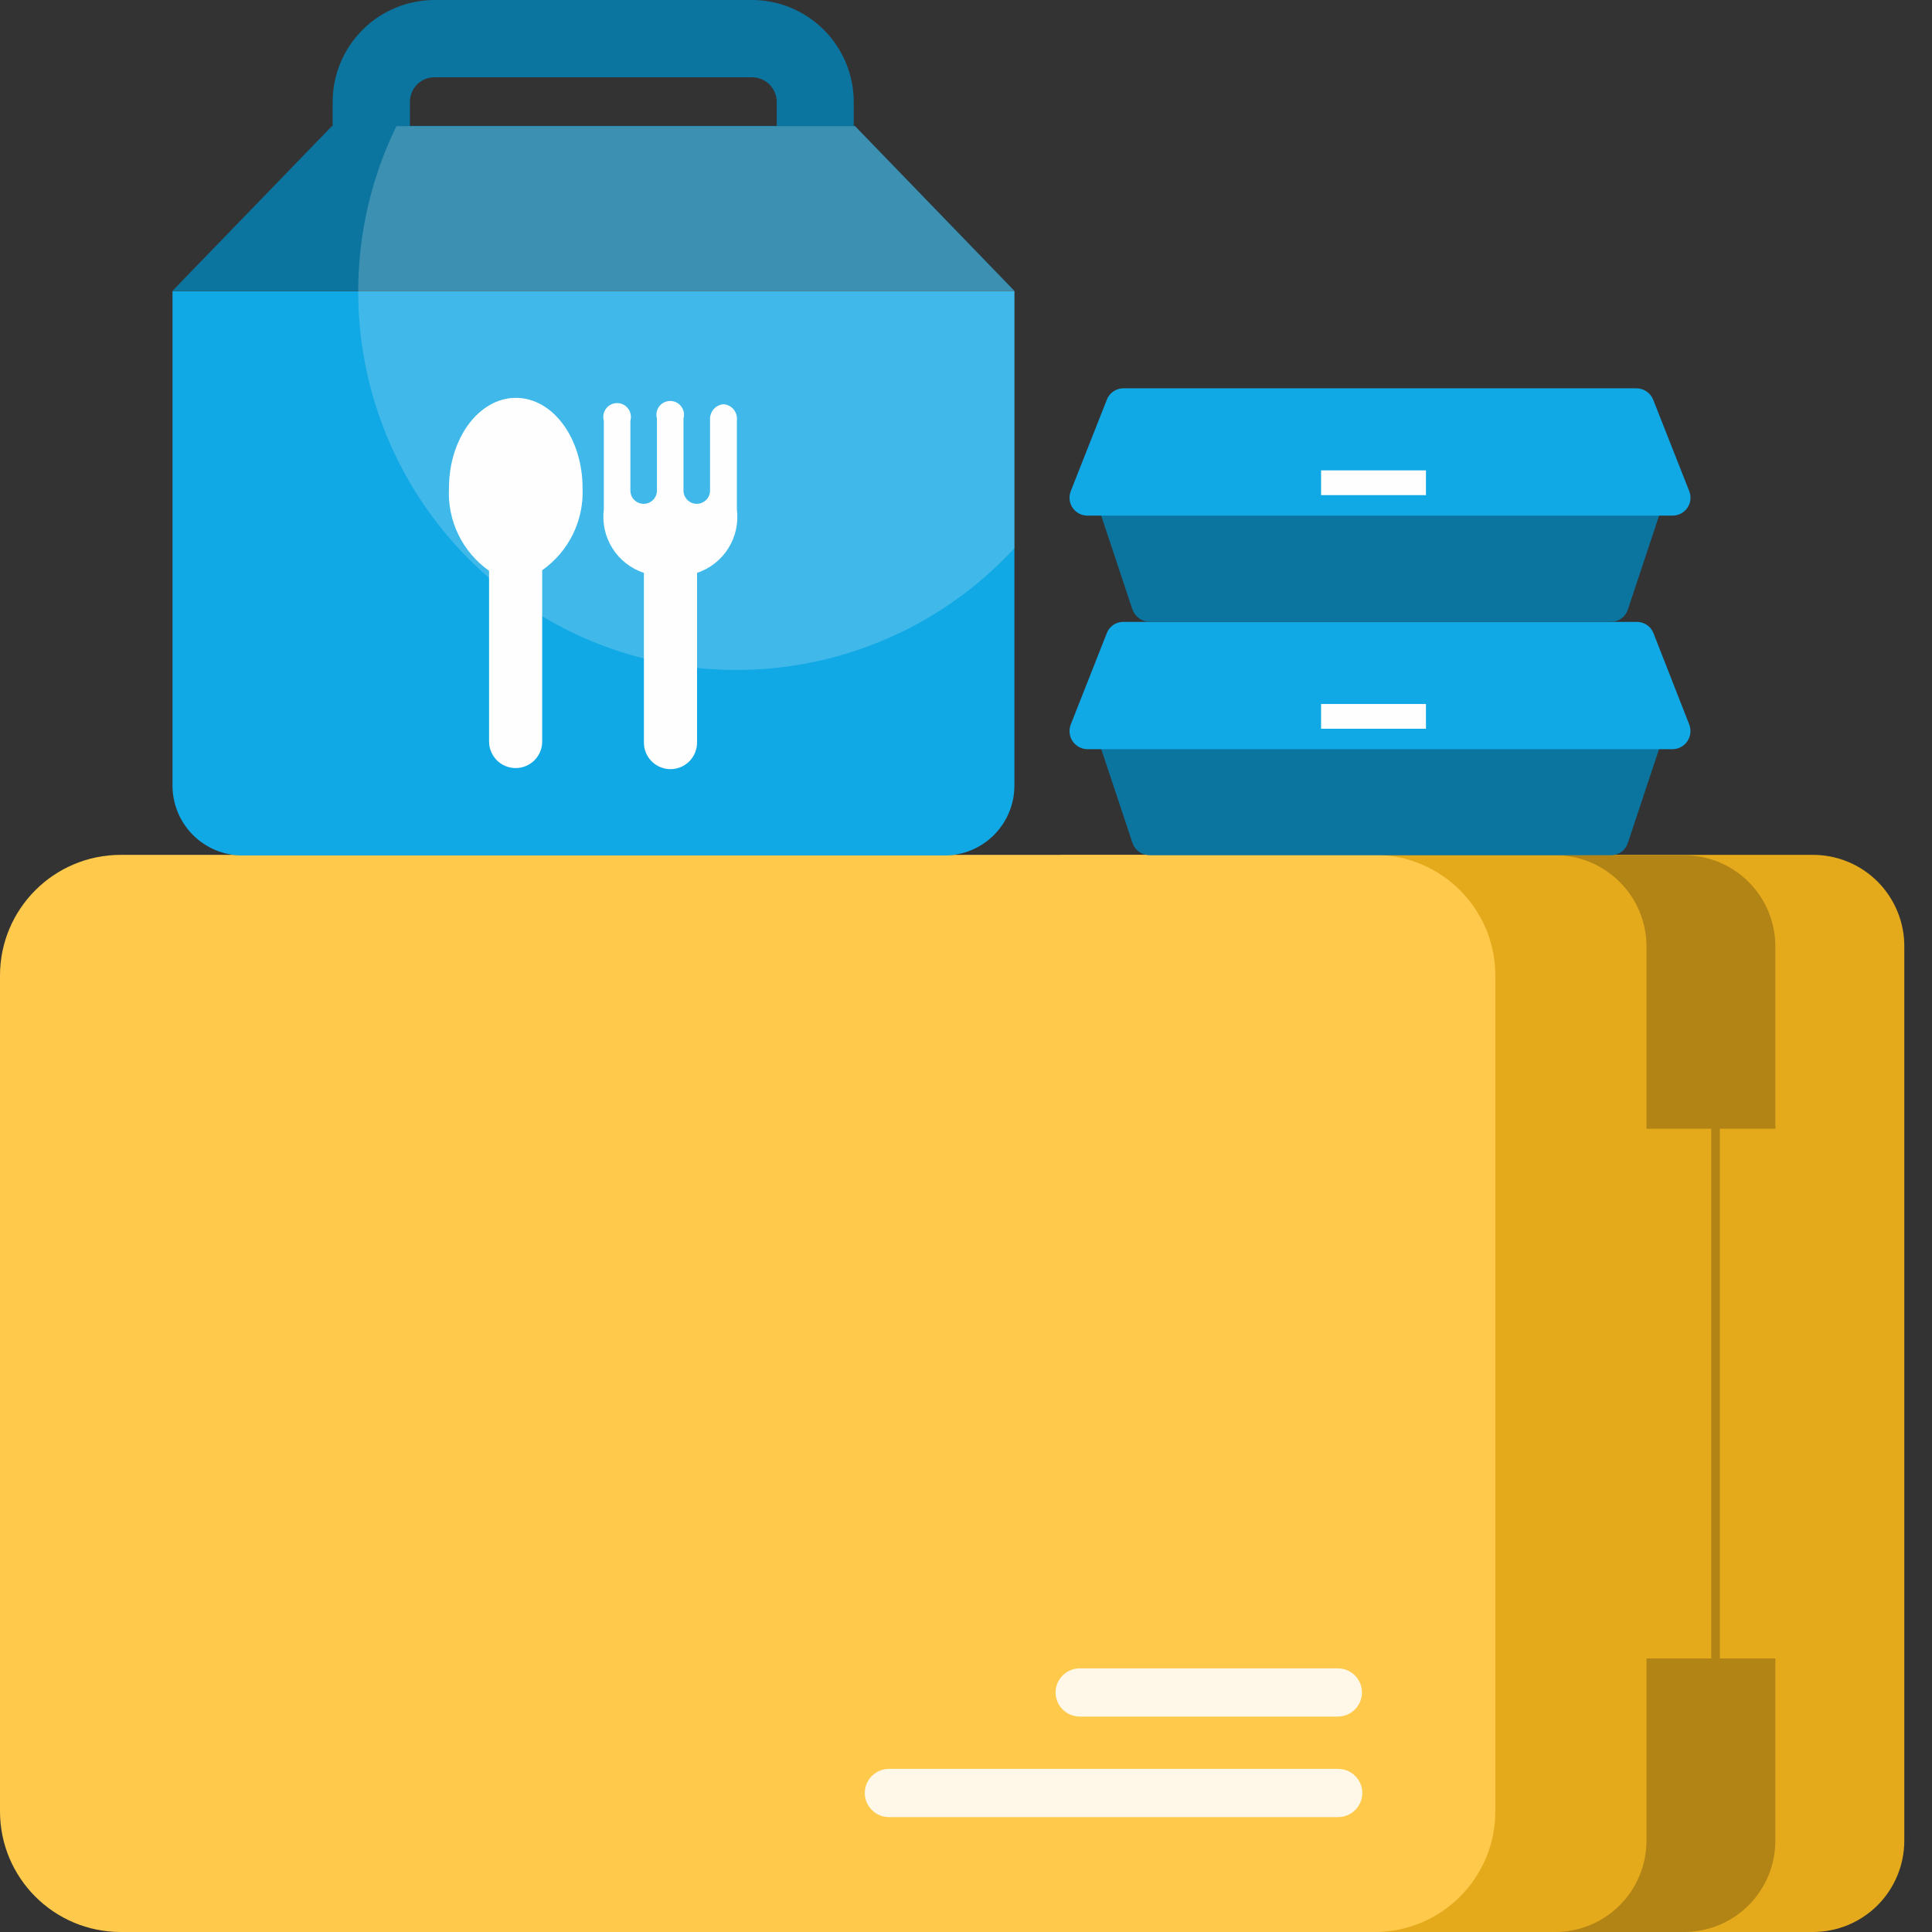 <svg width="56" height="56" viewBox="0 0 56 56" fill="none" xmlns="http://www.w3.org/2000/svg">
<rect x="0" y="0" width="56" height="56" fill="#333333" stroke="none"/>
<path d="M30.706 24.779H52.511C52.866 24.773 53.218 24.84 53.547 24.973C53.877 25.107 54.175 25.306 54.426 25.557C54.676 25.809 54.874 26.108 55.006 26.438C55.139 26.767 55.204 27.12 55.197 27.475V53.354C55.197 54.055 54.918 54.728 54.422 55.225C53.926 55.721 53.252 56 52.551 56H30.745V24.779H30.706Z" fill="#E5AA1C"/>
<path d="M48.814 24.789H45.077C45.779 24.789 46.452 25.068 46.948 25.564C47.445 26.06 47.724 26.733 47.724 27.435V32.718H51.46V27.435C51.46 26.733 51.181 26.06 50.685 25.564C50.189 25.068 49.516 24.789 48.814 24.789Z" fill="#B28416"/>
<path d="M48.814 56H45.077C45.779 56 46.452 55.721 46.948 55.225C47.445 54.729 47.724 54.056 47.724 53.354V48.071H51.46V53.354C51.46 54.056 51.181 54.729 50.685 55.225C50.189 55.721 49.516 56 48.814 56Z" fill="#B28416"/>
<path d="M39.844 24.779H3.499C1.566 24.779 3.02473e-05 26.345 3.02473e-05 28.278V52.501C3.02473e-05 54.434 1.566 56 3.499 56H39.844C41.776 56 43.343 54.434 43.343 52.501V28.278C43.343 26.345 41.776 24.779 39.844 24.779Z" fill="#FFCA4C"/>
<path d="M38.774 48.358H31.3C30.912 48.358 30.597 48.671 30.597 49.057C30.597 49.443 30.912 49.756 31.3 49.756H38.774C39.162 49.756 39.477 49.443 39.477 49.057C39.477 48.671 39.162 48.358 38.774 48.358Z" fill="#FFF8E8"/>
<path d="M38.784 51.272H25.77C25.381 51.272 25.066 51.585 25.066 51.971C25.066 52.357 25.381 52.67 25.77 52.67H38.784C39.172 52.67 39.487 52.357 39.487 51.971C39.487 51.585 39.172 51.272 38.784 51.272Z" fill="#FFF8E8"/>
<path d="M49.726 31.836V50.509" stroke="#B28416" stroke-width="0.25" stroke-miterlimit="10"/>
<path d="M23.63 5.928C23.334 5.928 23.05 5.81 22.84 5.601C22.631 5.391 22.514 5.107 22.514 4.811V2.948C22.512 2.76 22.435 2.58 22.301 2.447C22.167 2.315 21.986 2.24 21.798 2.24H12.598C12.505 2.239 12.412 2.257 12.325 2.292C12.238 2.327 12.159 2.379 12.092 2.445C12.026 2.511 11.973 2.589 11.937 2.676C11.901 2.762 11.882 2.855 11.882 2.948V4.811C11.859 5.092 11.731 5.354 11.523 5.545C11.316 5.736 11.044 5.842 10.762 5.842C10.48 5.842 10.209 5.736 10.001 5.545C9.794 5.354 9.665 5.092 9.642 4.811V2.948C9.644 2.166 9.956 1.416 10.511 0.863C11.065 0.31 11.816 -2.65393e-06 12.598 0H21.798C22.579 0.002 23.328 0.313 23.88 0.866C24.433 1.418 24.744 2.167 24.746 2.948V4.811C24.746 5.107 24.628 5.391 24.419 5.601C24.21 5.81 23.926 5.928 23.63 5.928Z" fill="#0B75A0"/>
<path d="M7.025 24.796H27.379C27.916 24.796 28.431 24.583 28.81 24.203C29.19 23.823 29.403 23.308 29.403 22.771V8.437H5V22.771C5 23.308 5.213 23.823 5.593 24.203C5.973 24.583 6.488 24.796 7.025 24.796Z" fill="#10A8E5"/>
<path d="M9.627 3.649L5 8.43H29.403L24.777 3.649H9.627Z" fill="#0B75A0"/>
<path d="M16.886 14.149C16.886 12.702 16.024 11.532 14.954 11.532C13.884 11.532 13.014 12.702 13.014 14.149C12.989 14.614 13.083 15.078 13.286 15.496C13.489 15.915 13.796 16.276 14.176 16.544V21.493C14.176 21.698 14.258 21.893 14.402 22.038C14.546 22.182 14.742 22.263 14.946 22.263C15.15 22.263 15.346 22.182 15.491 22.038C15.635 21.893 15.716 21.698 15.716 21.493V16.528C16.095 16.261 16.4 15.904 16.605 15.488C16.809 15.072 16.906 14.612 16.886 14.149Z" fill="#FEFEFE"/>
<path d="M20.982 11.717C20.926 11.72 20.871 11.733 20.821 11.758C20.771 11.782 20.726 11.815 20.689 11.857C20.651 11.898 20.623 11.947 20.605 11.999C20.586 12.052 20.578 12.108 20.581 12.163V14.219C20.581 14.321 20.541 14.419 20.468 14.491C20.396 14.563 20.298 14.604 20.196 14.604C20.094 14.604 19.996 14.563 19.924 14.491C19.852 14.419 19.811 14.321 19.811 14.219V12.132C19.828 12.073 19.831 12.01 19.82 11.949C19.809 11.888 19.783 11.831 19.746 11.781C19.709 11.732 19.66 11.692 19.605 11.664C19.55 11.636 19.488 11.622 19.427 11.622C19.365 11.622 19.303 11.636 19.248 11.664C19.192 11.692 19.144 11.732 19.107 11.781C19.07 11.831 19.044 11.888 19.033 11.949C19.022 12.01 19.025 12.073 19.042 12.132V14.219C19.042 14.321 19.001 14.419 18.929 14.491C18.857 14.563 18.759 14.604 18.657 14.604C18.555 14.604 18.457 14.563 18.384 14.491C18.312 14.419 18.272 14.321 18.272 14.219V12.194C18.289 12.134 18.292 12.072 18.28 12.011C18.269 11.95 18.244 11.892 18.206 11.843C18.169 11.793 18.121 11.753 18.065 11.726C18.01 11.698 17.949 11.684 17.887 11.684C17.825 11.684 17.764 11.698 17.708 11.726C17.653 11.753 17.605 11.793 17.567 11.843C17.53 11.892 17.505 11.95 17.493 12.011C17.482 12.072 17.485 12.134 17.502 12.194V14.765C17.452 15.159 17.54 15.558 17.753 15.894C17.965 16.23 18.287 16.481 18.664 16.605V21.524C18.664 21.728 18.745 21.924 18.89 22.069C19.034 22.213 19.23 22.294 19.434 22.294C19.638 22.294 19.834 22.213 19.979 22.069C20.123 21.924 20.204 21.728 20.204 21.524V16.605C20.58 16.48 20.901 16.228 21.111 15.892C21.322 15.556 21.409 15.158 21.359 14.765V12.194C21.366 12.138 21.362 12.081 21.347 12.026C21.332 11.971 21.306 11.92 21.271 11.875C21.236 11.831 21.192 11.794 21.142 11.767C21.093 11.739 21.038 11.722 20.982 11.717Z" fill="#FEFEFE"/>
<path opacity="0.2" d="M29.404 15.889V8.437L24.785 3.657H11.49C10.337 6.022 10.074 8.723 10.749 11.267C11.423 13.81 12.99 16.026 15.163 17.51C17.336 18.994 19.97 19.647 22.585 19.349C25.199 19.052 27.62 17.823 29.404 15.889Z" fill="#FEFEFE"/>
<path d="M46.684 24.789H33.325C33.214 24.789 33.106 24.755 33.016 24.69C32.926 24.626 32.859 24.535 32.824 24.43L31.713 21.09C31.687 21.011 31.679 20.926 31.692 20.844C31.705 20.761 31.737 20.683 31.786 20.615C31.835 20.547 31.899 20.492 31.974 20.454C32.048 20.416 32.131 20.397 32.214 20.397H47.803C47.886 20.396 47.968 20.416 48.043 20.453C48.117 20.491 48.182 20.547 48.23 20.615C48.278 20.683 48.31 20.762 48.321 20.844C48.332 20.927 48.323 21.011 48.295 21.09L47.185 24.43C47.152 24.536 47.085 24.629 46.995 24.694C46.904 24.759 46.795 24.792 46.684 24.789Z" fill="#0B75A0"/>
<path d="M47.435 18.026H32.565C32.46 18.024 32.358 18.054 32.271 18.112C32.185 18.171 32.118 18.254 32.081 18.352L31.037 20.998C31.006 21.078 30.994 21.163 31.004 21.248C31.013 21.333 31.043 21.414 31.09 21.484C31.138 21.555 31.202 21.613 31.277 21.653C31.352 21.694 31.436 21.715 31.521 21.716H48.479C48.564 21.715 48.648 21.694 48.723 21.653C48.798 21.613 48.862 21.555 48.909 21.484C48.957 21.414 48.987 21.333 48.996 21.248C49.005 21.163 48.994 21.078 48.963 20.998L47.919 18.335C47.878 18.241 47.81 18.162 47.724 18.107C47.638 18.052 47.537 18.024 47.435 18.026Z" fill="#10A8E5"/>
<path d="M41.332 20.405H38.292V21.123H41.332V20.405Z" fill="#FEFEFE"/>
<path d="M46.684 18.026H33.325C33.215 18.024 33.108 17.988 33.018 17.924C32.929 17.86 32.861 17.77 32.824 17.667L31.713 14.327C31.688 14.248 31.682 14.165 31.696 14.083C31.709 14.002 31.741 13.925 31.79 13.858C31.839 13.791 31.903 13.737 31.977 13.7C32.05 13.662 32.132 13.643 32.214 13.642H47.803C47.885 13.642 47.966 13.661 48.04 13.699C48.114 13.736 48.177 13.791 48.225 13.858C48.273 13.925 48.305 14.002 48.317 14.084C48.329 14.166 48.322 14.249 48.295 14.327L47.185 17.667C47.151 17.772 47.084 17.864 46.993 17.929C46.903 17.994 46.795 18.028 46.684 18.026Z" fill="#0B75A0"/>
<path d="M47.435 11.255H32.565C32.46 11.254 32.357 11.286 32.271 11.346C32.184 11.406 32.118 11.49 32.081 11.588L31.037 14.235C31.006 14.314 30.994 14.399 31.003 14.484C31.012 14.568 31.042 14.649 31.09 14.719C31.138 14.789 31.202 14.846 31.277 14.886C31.353 14.925 31.436 14.945 31.521 14.945H48.479C48.564 14.945 48.647 14.925 48.723 14.886C48.798 14.846 48.862 14.789 48.91 14.719C48.958 14.649 48.988 14.568 48.997 14.484C49.006 14.399 48.995 14.314 48.963 14.235L47.919 11.588C47.881 11.491 47.815 11.407 47.728 11.348C47.642 11.288 47.54 11.256 47.435 11.255Z" fill="#10A8E5"/>
<path d="M41.332 13.634H38.292V14.352H41.332V13.634Z" fill="#FEFEFE"/>
</svg>
